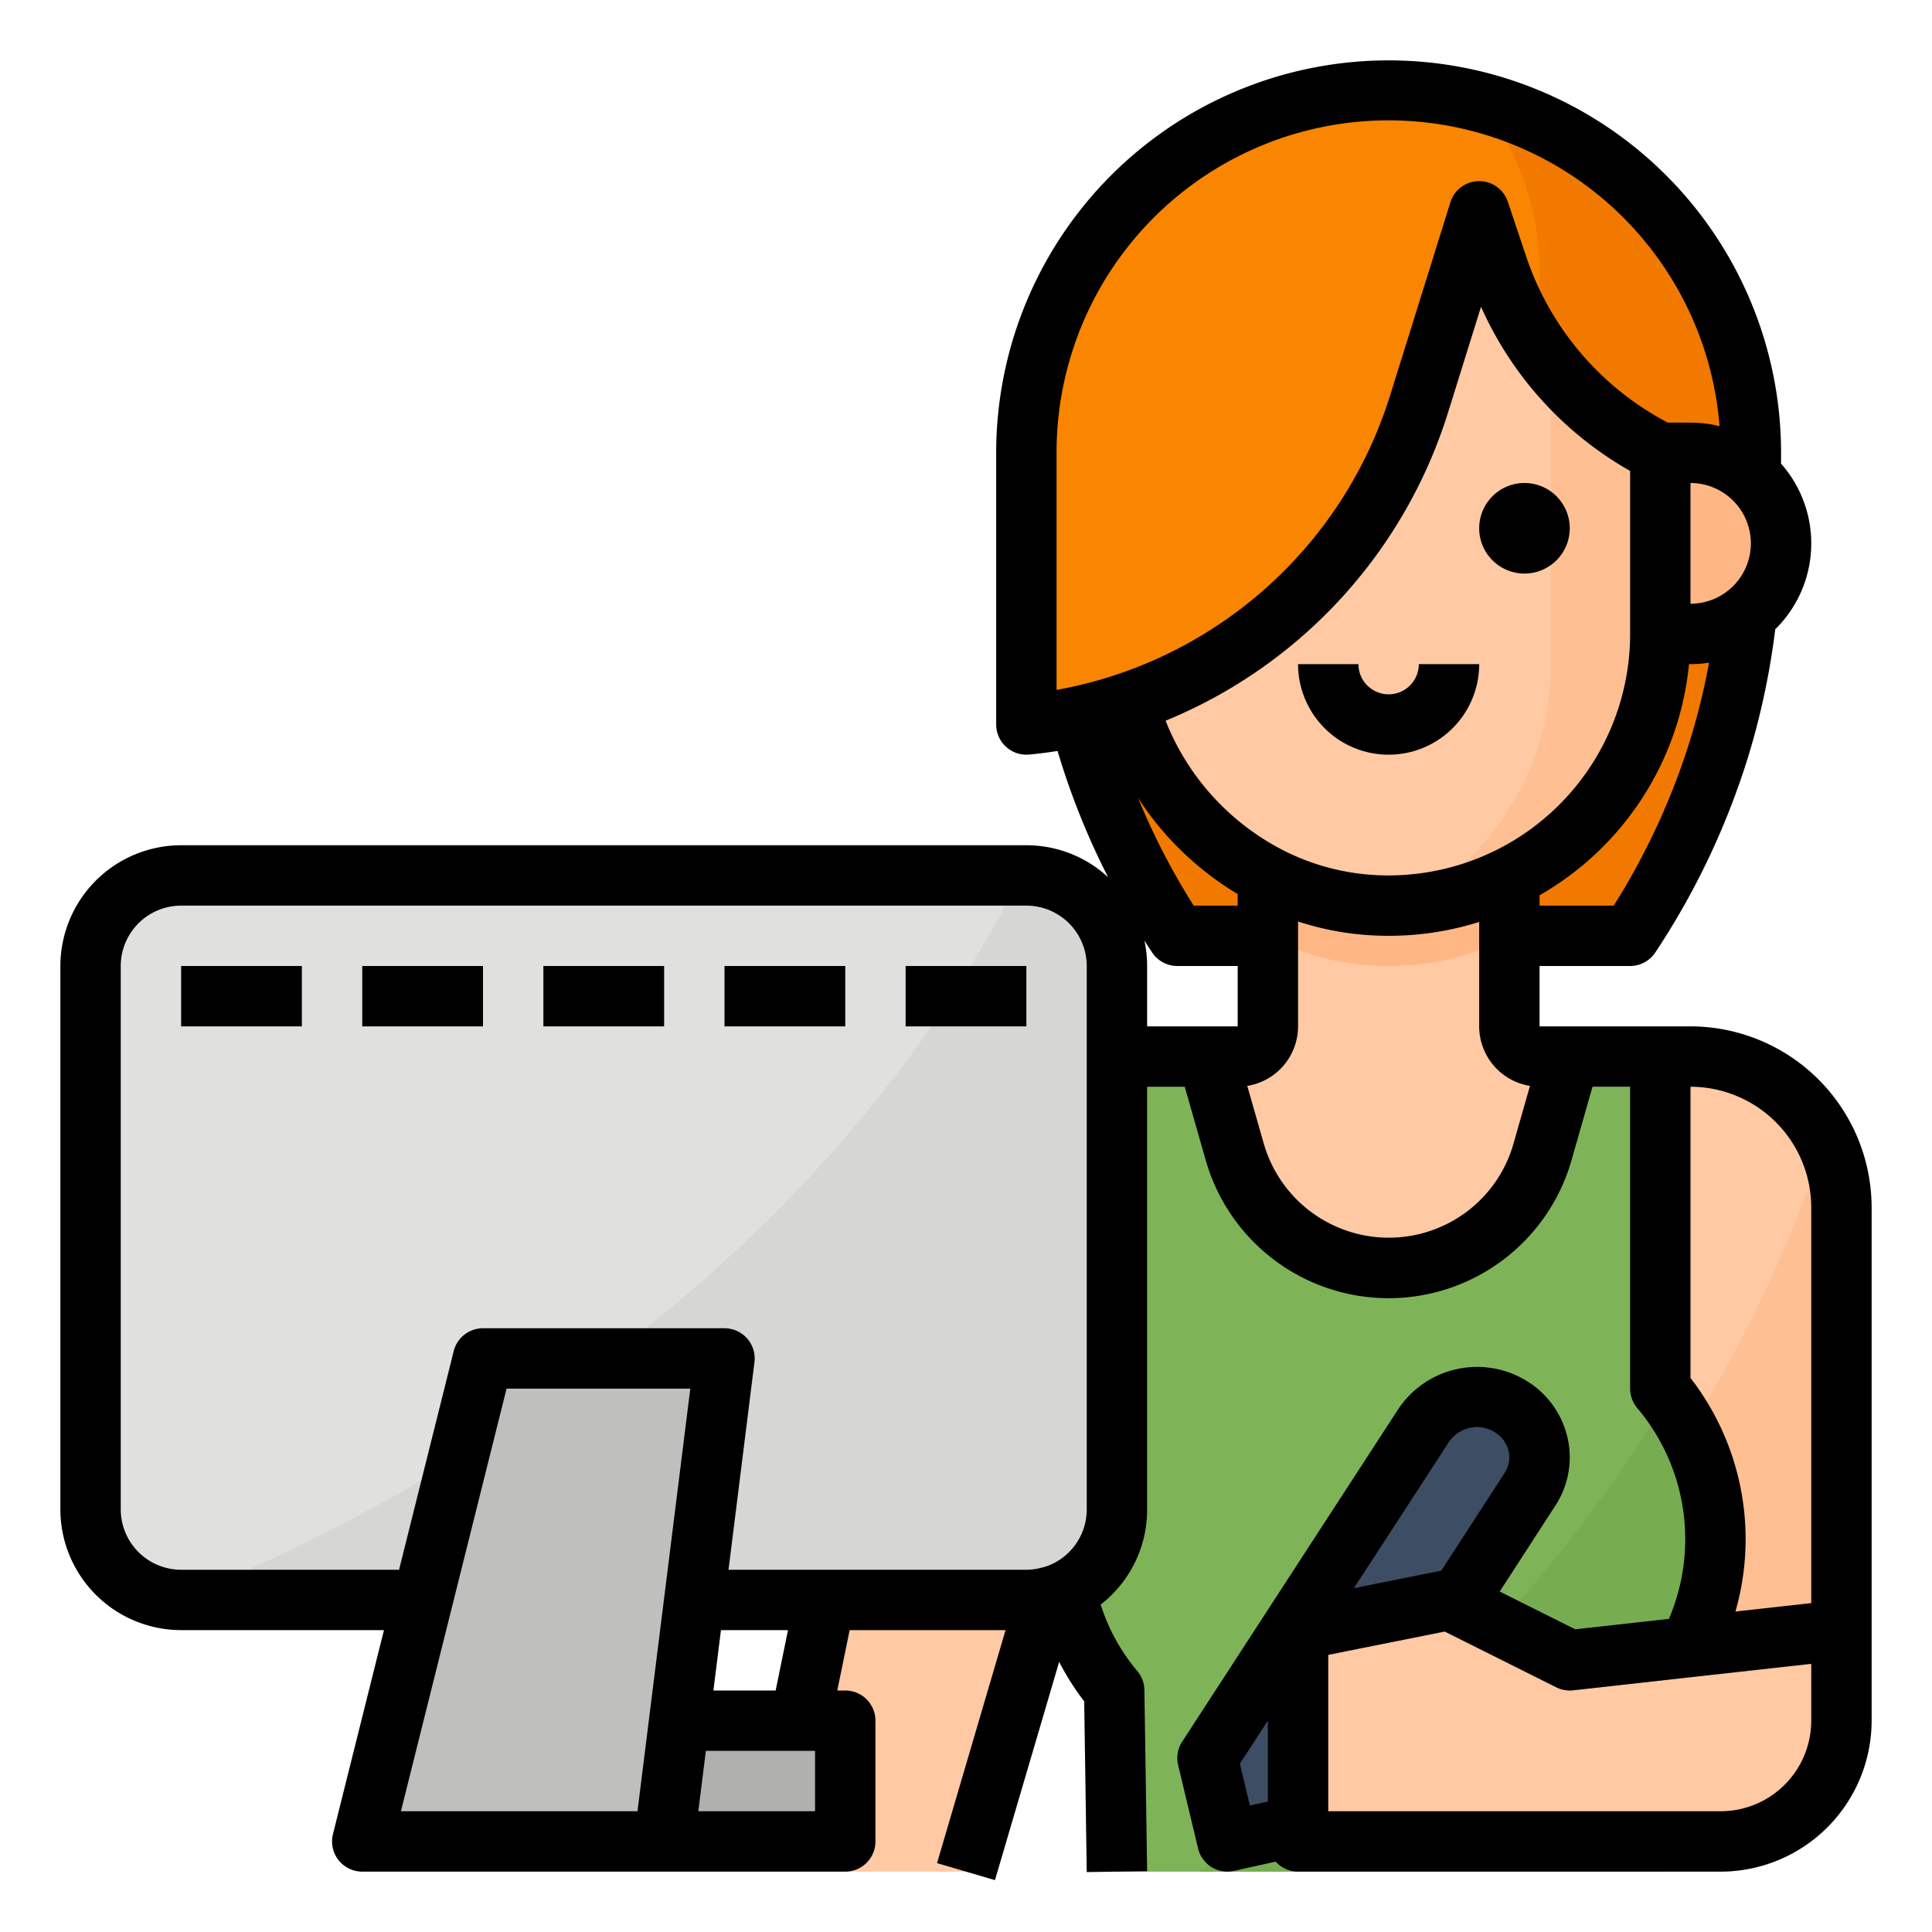 <?xml version="1.0" encoding="UTF-8"?> <svg xmlns="http://www.w3.org/2000/svg" height="512" width="512"><g data-name="Filled outline"><path d="M312 248h120a190.53 190.53 0 0032-105.689V120H280v22.311A190.53 190.53 0 00312 248z" fill="#f27900"></path><path d="M483.84 302.24A39.974 39.974 0 00448 280h-40a8 8 0 01-8-8v-56h-64v56a8 8 0 01-8 8h-47.33a39.989 39.989 0 00-39.19 32.01L200 496h55.72l25.41-85.43A60.473 60.473 0 00295.31 448l.58 48H456a32 32 0 0032-32V320a39.649 39.649 0 00-4.16-17.76z" fill="#fec9a3"></path><path d="M488 320v144a32 32 0 01-32 32H330c51.26-31.94 119.27-91.38 153.84-193.76A39.649 39.649 0 01488 320z" fill="#fec093"></path><path d="M440 448v48H296l-.69-48c-19.79-23.56-18.46-57.28.69-80v-88h24l7.21 25.23a42.421 42.421 0 0081.58 0L416 280h24v88c.66.78 1.3 1.58 1.91 2.39A62.071 62.071 0 01440 448z" fill="#7eb457"></path><path d="M400 248.493V216h-64v32.263a68.743 68.743 0 0027.208 7.582A71.865 71.865 0 00400 248.493z" fill="#feb784"></path><path d="M440 448v48H317.55c40.91-25.69 88.75-65.74 124.36-125.61A62.071 62.071 0 01440 448z" fill="#77ad50"></path><path d="M400.176 380.647a17.018 17.018 0 00-22.915 5.1L320 473.954 325.3 496l22.915-5.1 57.261-88.211a15.649 15.649 0 00-5.3-22.042z" fill="#3d4d63"></path><path d="M416 448l-32-16-40 8v56h112a32 32 0 0032-32v-24zM440 104v64a72 72 0 01-67.75 71.88 73.77 73.77 0 01-9.04-.04c-38.27-2.47-67.21-35.96-67.21-74.31V104a72 72 0 11144 0z" fill="#fec9a3"></path><path d="M440 104v64a72 72 0 01-67.75 71.88A71.99 71.99 0 00411 176V88a71.775 71.775 0 00-21.09-50.91c-.85-.85-1.71-1.67-2.6-2.47A72.033 72.033 0 01440 104z" fill="#fec093"></path><path d="M464 120v32h-24v-32a86.3 86.3 0 01-26.62-20.66 83.273 83.273 0 01-5.38-6.89 86.176 86.176 0 01-11.31-22.39L392 56l-16.02 51.26A121.609 121.609 0 01272 192v-72a96 96 0 01192 0z" fill="#f98500"></path><path d="M464 120v32h-24v-32a86.3 86.3 0 01-26.62-20.66 83.273 83.273 0 01-5.38-6.89V72a71.662 71.662 0 00-15.72-44.9A96.072 96.072 0 01464 120z" fill="#f27900"></path><path d="M440 120h8a24 24 0 0124 24 24 24 0 01-24 24h-8v-48z" fill="#feb784"></path><path d="M296 256v144a24.006 24.006 0 01-24 24H48c-.16 0-.32 0-.47-.01A24 24 0 0124 400V256a24.006 24.006 0 0124-24h224a24.006 24.006 0 0124 24z" fill="#e0e0de"></path><path d="M296 256v144a24.006 24.006 0 01-24 24H48c-.16 0-.32 0-.47-.01 68.89-28.67 170.2-86.57 223.02-191.99H272a24.006 24.006 0 0124 24z" fill="#d6d6d4"></path><path d="M128 456h96v32h-96z" fill="#b0b0ae"></path><path d="M176 488H96l32-128h64z" fill="#bfbfbd"></path><path d="M448 272h-40v-16h24a8 8 0 006.667-3.578 201.307 201.307 0 0024.83-52.584 199.2 199.2 0 006.963-33.071 31.924 31.924 0 001.54-43.9V120a104 104 0 00-208 0v72a8 8 0 008 8c.25 0 .5-.012.755-.036q3.751-.356 7.511-.953a196.81 196.81 0 0013.4 33.464A31.872 31.872 0 00272 224H48a32.036 32.036 0 00-32 32v144a32.036 32.036 0 0032 32h53.754l-13.515 54.06A8 8 0 0096 496h128a8 8 0 008-8v-32a8 8 0 00-8-8h-2.114l3.28-16h41.315l-18.156 61.743 15.35 4.514 17.011-57.851a67.955 67.955 0 006.636 10.462L288 496.12l16-.24-.72-48a8.012 8.012 0 00-1.868-5.02 51.346 51.346 0 01-9.719-17.631A31.789 31.789 0 00304 400V288h9.966l5.541 19.394a50.409 50.409 0 0096.985 0l5.542-19.4H432v80a8 8 0 001.879 5.151 53.789 53.789 0 018.4 55.88l-24.813 2.757-20.026-10.013 14.713-22.7a23.4 23.4 0 003.24-18.135 23.884 23.884 0 00-11.126-15.167 25.112 25.112 0 00-33.694 7.628l-57.279 88.161a7.994 7.994 0 00-1.073 6.218l5.28 22.08a7.992 7.992 0 009.516 5.95l11.052-2.456A7.972 7.972 0 00344 496h112a40.045 40.045 0 0040-40V320a48.055 48.055 0 00-48-48zm-120-32h-11.655a183.3 183.3 0 01-14.759-28.554A81.127 81.127 0 00328 236.937zm11.641-14.883A65.856 65.856 0 01308.891 191a130.2 130.2 0 0074.746-81.339l8.85-28.364A93.889 93.889 0 00432 124.8V168a64.04 64.04 0 01-68.277 63.857 61.077 61.077 0 01-24.082-6.74zM464 144a16.019 16.019 0 01-16 16v-32a16.019 16.019 0 0116 16zm-15.813 51.187A185.116 185.116 0 01427.648 240H408v-2.743A79.4 79.4 0 00447.6 176h.4a32.14 32.14 0 004.916-.378 180.288 180.288 0 01-4.729 19.565zM280 120a87.987 87.987 0 01175.7-7.058A31.987 31.987 0 00448 112h-6.015a77.692 77.692 0 01-37.68-44.463l-4.72-14.08a8 8 0 00-15.222.16l-16 51.276A113.637 113.637 0 01280 182.836zM106.246 480l28-112h48.692l-14 112zM216 480h-30.938l2-16H216zm-10.446-32h-16.492l2-16h17.772zM288 400a16 16 0 01-9.1 14.445 14.81 14.81 0 01-3.31 1.114A15.977 15.977 0 01272 416h-78.938l6.876-55.008A8 8 0 00192 352h-64a8 8 0 00-7.761 6.06L105.754 416H48a16.019 16.019 0 01-16-16V256a16.019 16.019 0 0116-16h224a16.019 16.019 0 0116 16zm16-128v-16a32.009 32.009 0 00-.719-6.734c.677 1.06 1.36 2.116 2.058 3.165A8 8 0 00312 256h16v16zm97.1 31.038a34.234 34.234 0 01-12.319 18.02A34.466 34.466 0 01334.893 303l-4.35-15.224A16.011 16.011 0 00344 272v-27.788a76.212 76.212 0 0018.671 3.61q2.686.178 5.364.178A79.774 79.774 0 00392 244.327V272a16.011 16.011 0 0013.457 15.778zm46.9 62.141V288a32.036 32.036 0 0132 32v104.84l-20.089 2.232A69.7 69.7 0 00448 365.179zm-64.01 16.936a8.97 8.97 0 0112.043-2.622 8 8 0 013.767 5.042 7.534 7.534 0 01-1.073 5.833l-16.777 25.883-23.147 4.63zM328.579 467.4L336 455.978v21.444l-4.771 1.06zM456 480H352v-41.441l30.877-6.176 29.545 14.772a8.006 8.006 0 004.461.8L480 440.938V456a24.027 24.027 0 01-24 24z"></path><path d="M392 176h-16a8 8 0 01-16 0h-16a24 24 0 0048 0zM404 152a12 12 0 10-12-12 12.013 12.013 0 0012 12zM48 256h32v16H48zM96 256h32v16H96zM144 256h32v16h-32zM192 256h32v16h-32zM240 256h32v16h-32z"></path></g></svg> 